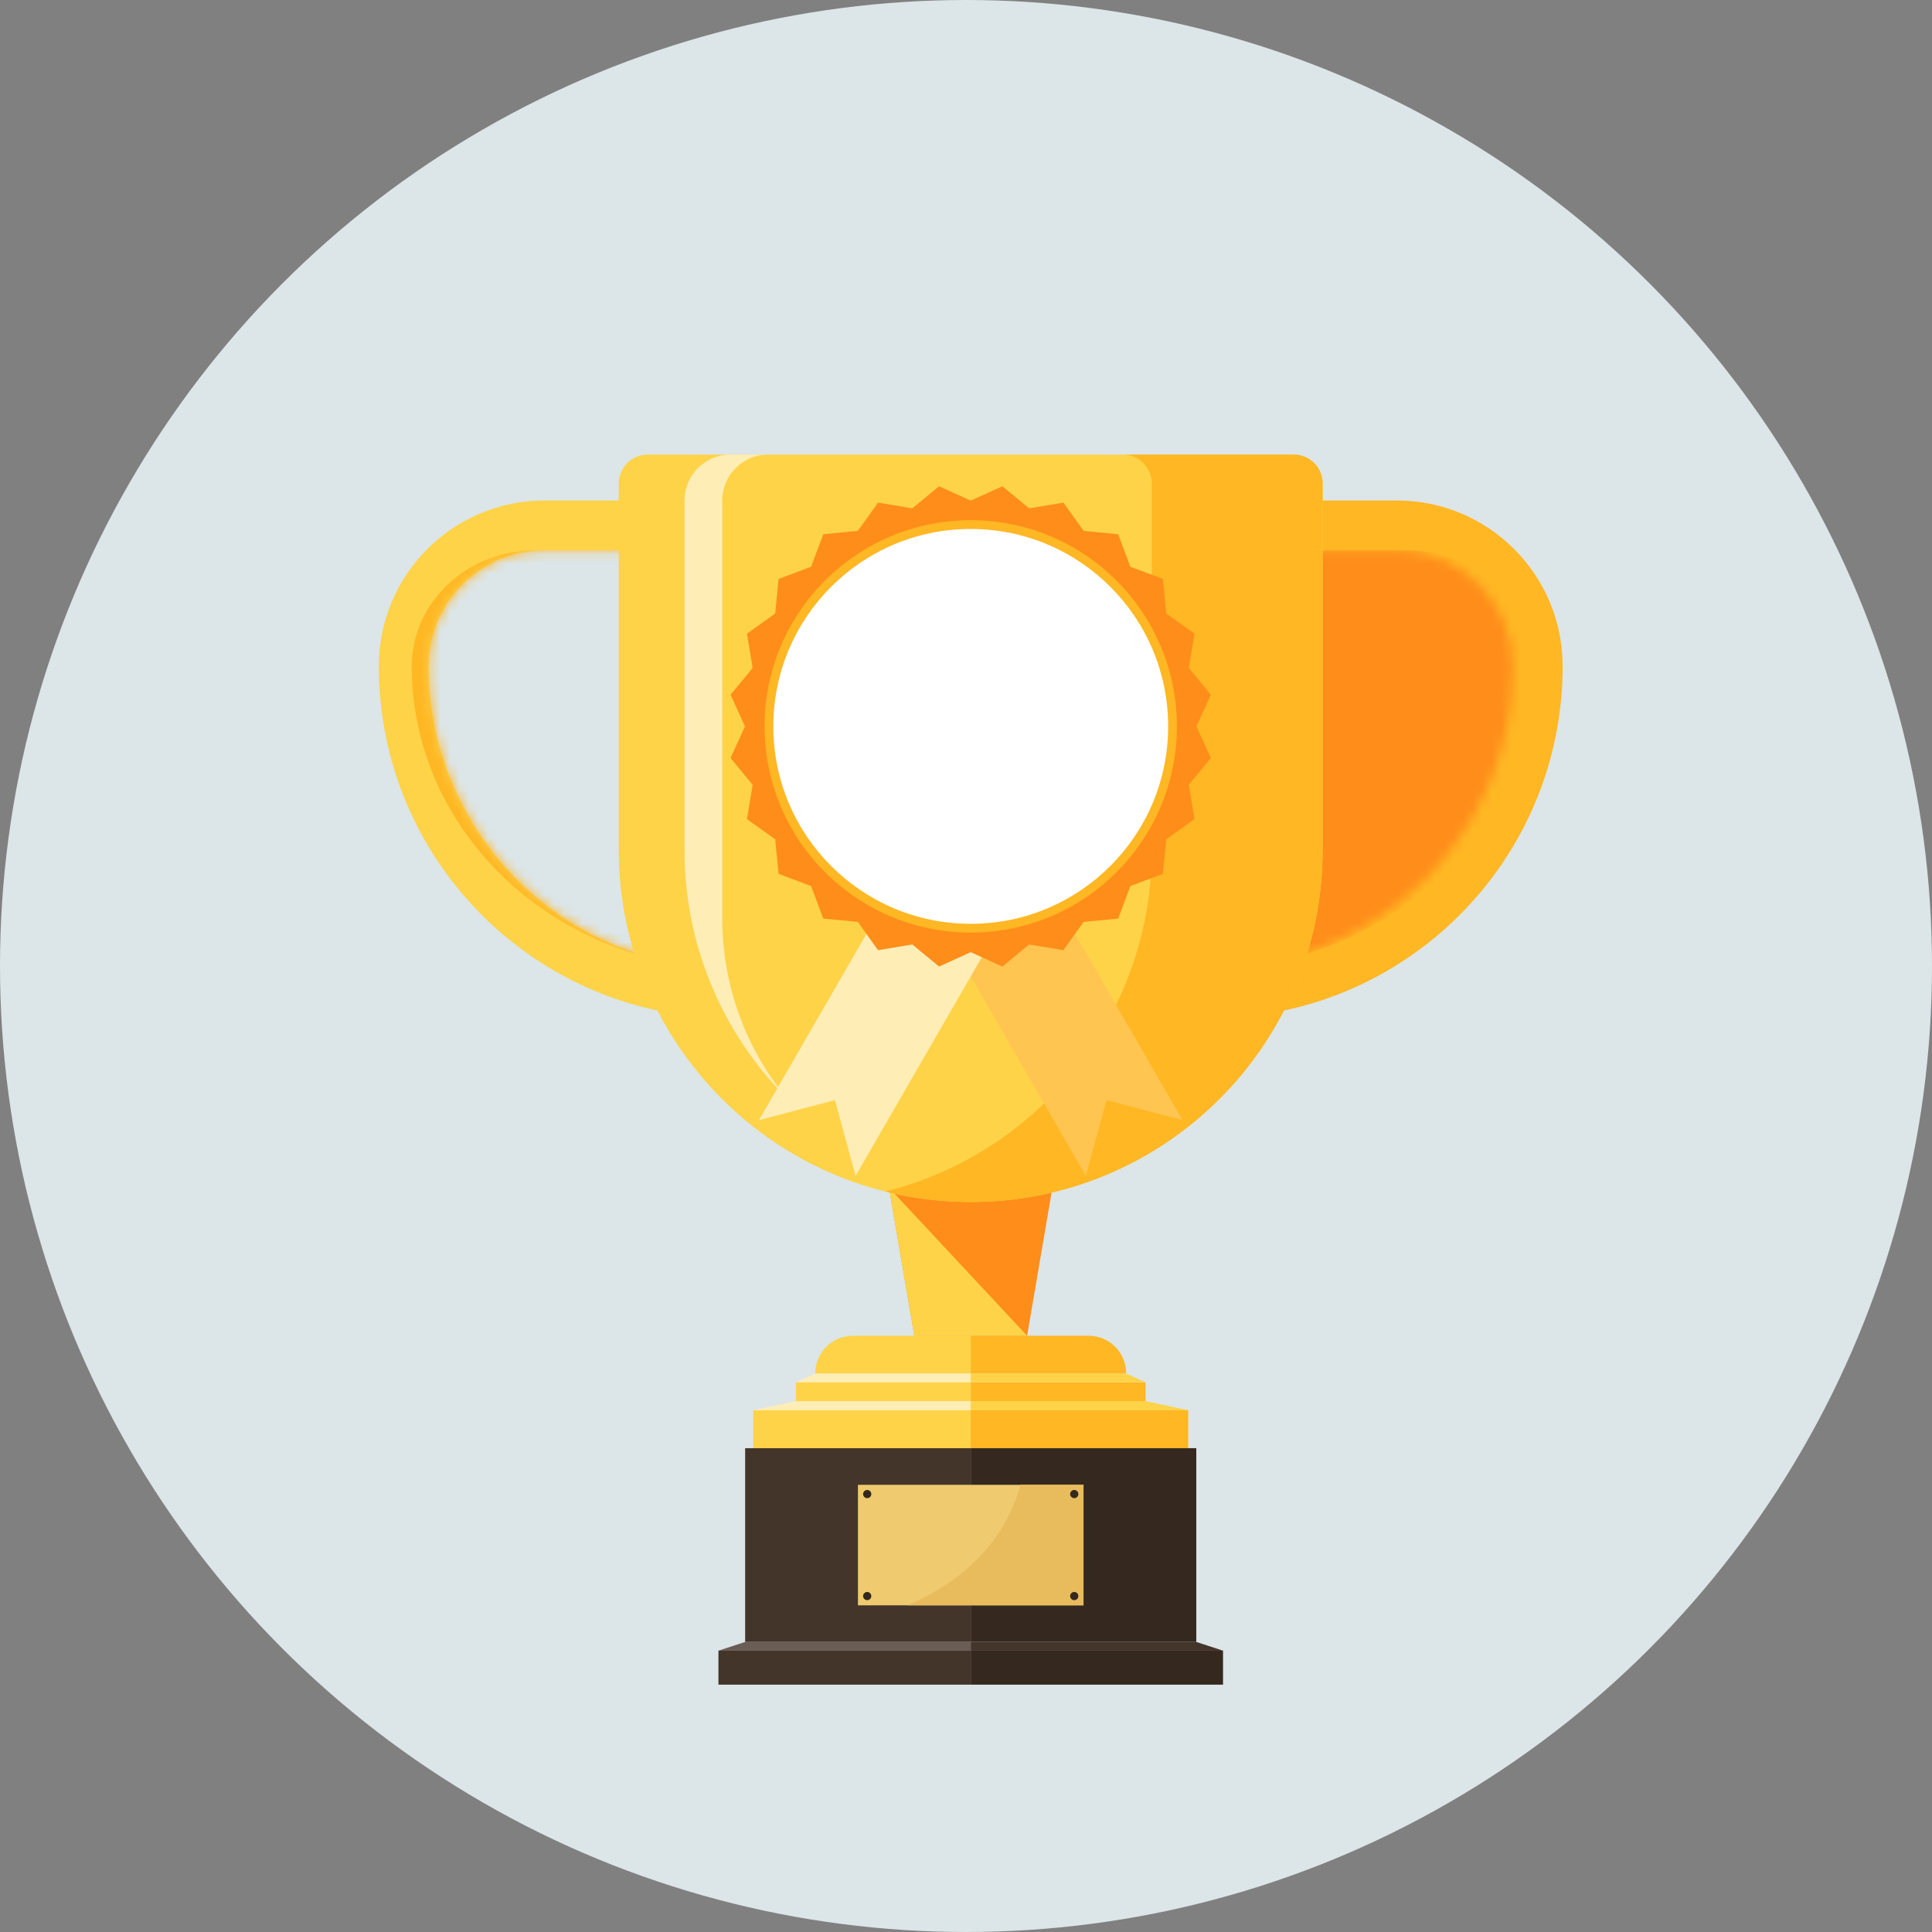 <svg width="204" height="204" viewBox="0 0 204 204" fill="none" xmlns="http://www.w3.org/2000/svg">
<rect x="0" y="0" width="204" height="204" fill="#808080" stroke="none"/>
<circle cx="102" cy="102" r="102" fill="#DCE5E7"/>
<g clip-path="url(#clip0_7_212)">
<path d="M71.904 58.103V101.817C56.804 99.303 45.256 86.149 45.256 70.346C45.256 63.596 50.749 58.103 57.499 58.103H71.904ZM77.16 52.847H57.499C47.835 52.847 40 60.683 40 70.346C40 90.87 56.636 107.506 77.16 107.506V52.847Z" fill="#FED348"/>
<mask id="mask0_7_212" style="mask-type:luminance" maskUnits="userSpaceOnUse" x="40" y="52" width="38" height="56">
<path d="M71.904 58.103V101.817C56.804 99.303 45.256 86.149 45.256 70.346C45.256 63.596 50.749 58.103 57.499 58.103H71.904ZM77.16 52.847H57.499C47.835 52.847 40 60.683 40 70.346C40 90.87 56.636 107.506 77.16 107.506V52.847Z" fill="white"/>
</mask>
<g mask="url(#mask0_7_212)">
<path d="M71.904 58.103V101.817C55.797 99.304 43.476 86.149 43.476 70.346C43.476 63.596 49.336 58.103 56.537 58.103H71.901" fill="#FFB724"/>
</g>
<path d="M133.096 58.103H147.501C154.251 58.103 159.744 63.596 159.744 70.346C159.744 86.149 148.196 99.304 133.096 101.817V58.103Z" fill="#FFB724"/>
<path d="M127.84 52.847V107.506C148.364 107.506 165 90.87 165 70.346C165 60.683 157.165 52.847 147.501 52.847H127.84Z" fill="#FFB724"/>
<mask id="mask1_7_212" style="mask-type:luminance" maskUnits="userSpaceOnUse" x="133" y="58" width="27" height="44">
<mask id="mask2_7_212" style="mask-type:luminance" maskUnits="userSpaceOnUse" x="133" y="58" width="27" height="44">
<path d="M133.096 58.103H147.501C154.251 58.103 159.744 63.596 159.744 70.346C159.744 86.149 148.196 99.304 133.096 101.817V58.103Z" fill="white"/>
</mask>
<g mask="url(#mask2_7_212)">
<path d="M127.84 52.847V107.506C148.364 107.506 165 90.87 165 70.346C165 60.683 157.165 52.847 147.501 52.847H127.84Z" fill="white"/>
</g>
</mask>
<g mask="url(#mask1_7_212)">
<path d="M133.096 58.103H148.46C155.661 58.103 161.521 63.596 161.521 70.346C161.521 86.149 149.203 99.304 133.093 101.817V58.103" fill="#FF8D1A"/>
</g>
<path d="M108.453 141.045H96.544L93.874 125.417H111.123L108.453 141.045Z" fill="#FF8D1A"/>
<path d="M93.874 125.417L108.453 141.045H96.544L93.874 125.417Z" fill="#FED348"/>
<path d="M90.043 141.045H102.5V145.041H86.087V145.005C86.087 142.819 87.86 141.048 90.043 141.048V141.045Z" fill="#FED348"/>
<path d="M118.914 145.041H102.5V141.045H114.957C117.143 141.045 118.914 142.819 118.914 145.002V145.038V145.041Z" fill="#FFB724"/>
<path d="M102.5 145.952H84.045V147.949H102.5V145.952Z" fill="#FED348"/>
<path d="M102.5 147.948H120.955V145.952H102.5V147.948Z" fill="#FFB724"/>
<path d="M102.5 147.948H84.045L79.532 148.91H102.5V147.948Z" fill="#FFEDB6"/>
<path d="M102.5 147.948H120.955L125.465 148.91H102.5V147.948Z" fill="#FED348"/>
<path d="M102.5 148.911H79.532V152.916H102.5V148.911Z" fill="#FED348"/>
<path d="M102.497 152.913H125.465V148.908H102.497V152.913Z" fill="#FFB724"/>
<path d="M102.497 152.916H78.681V173.376H102.497V152.916Z" fill="#43352A"/>
<path d="M102.5 173.373H126.316V152.913H102.5V173.373Z" fill="#35281F"/>
<path d="M102.5 174.293H75.861V177.88H102.5V174.293Z" fill="#43352A"/>
<path d="M102.5 177.88H129.139V174.293H102.5V177.88Z" fill="#35281F"/>
<path d="M102.5 173.373H78.681L75.861 174.293H102.5V173.373Z" fill="#695D55"/>
<path d="M102.5 173.373H126.316L129.139 174.293H102.5V173.373Z" fill="#43352A"/>
<path d="M102.5 145.041H86.087L84.045 145.952H102.5V145.041Z" fill="#FFEDB6"/>
<path d="M102.5 145.041H118.914L120.955 145.952H102.5V145.041Z" fill="#FED348"/>
<path d="M114.406 156.782H90.591V169.507H114.406V156.782Z" fill="#EFCA6F"/>
<path d="M114.409 169.507H95.867C101.712 166.897 106.003 162.934 107.777 156.782H114.409V169.507Z" fill="#E8BC5D"/>
<path d="M91.568 158.192C91.807 158.192 92.001 157.998 92.001 157.759C92.001 157.52 91.807 157.326 91.568 157.326C91.329 157.326 91.135 157.52 91.135 157.759C91.135 157.998 91.329 158.192 91.568 158.192Z" fill="#35281F"/>
<path d="M91.568 168.962C91.807 168.962 92.001 168.768 92.001 168.529C92.001 168.29 91.807 168.096 91.568 168.096C91.329 168.096 91.135 168.29 91.135 168.529C91.135 168.768 91.329 168.962 91.568 168.962Z" fill="#35281F"/>
<path d="M113.429 158.192C113.668 158.192 113.862 157.998 113.862 157.759C113.862 157.52 113.668 157.326 113.429 157.326C113.19 157.326 112.996 157.52 112.996 157.759C112.996 157.998 113.19 158.192 113.429 158.192Z" fill="#35281F"/>
<path d="M113.429 168.962C113.668 168.962 113.862 168.768 113.862 168.529C113.862 168.29 113.668 168.096 113.429 168.096C113.19 168.096 112.996 168.29 112.996 168.529C112.996 168.768 113.19 168.962 113.429 168.962Z" fill="#35281F"/>
<path d="M68.389 48H136.608C138.292 48 139.657 49.365 139.657 51.049V89.76C139.657 110.268 123.006 126.92 102.497 126.92C81.988 126.92 65.337 110.268 65.337 89.76V51.049C65.34 49.365 66.708 48 68.389 48Z" fill="#FED348"/>
<path d="M136.608 48H118.568C120.251 48 121.617 49.365 121.617 51.049V89.76C121.617 107.172 109.641 121.784 93.477 125.813C96.366 126.535 99.385 126.917 102.497 126.917C123.018 126.917 139.657 110.281 139.657 89.757V51.049C139.657 49.365 138.292 48 136.608 48Z" fill="#FFB724"/>
<path d="M76.264 96.955V52.847C76.264 50.171 78.434 48 81.11 48H77.124C74.448 48 72.277 50.171 72.277 52.847V89.76C72.277 99.925 76.36 109.138 82.975 115.846C78.78 110.689 76.264 104.117 76.264 96.952V96.955Z" fill="#FFEDB6"/>
<path d="M95.696 91.318L102.497 103.104L114.656 124.163L116.839 116.159L124.864 118.273L109.301 91.321L105.026 83.915C103.901 81.967 101.09 81.967 99.968 83.915L95.696 91.318Z" fill="#FFC550"/>
<path d="M80.133 118.276L88.158 116.162L90.341 124.166L102.497 103.107L106.757 95.729C107.891 93.81 110.744 93.819 111.863 95.759L109.301 91.327L105.026 83.921C103.901 81.976 101.093 81.976 99.968 83.921L95.696 91.324L80.133 118.279V118.276Z" fill="#FFEDB6"/>
<path d="M102.5 52.862L105.837 51.344L108.67 53.674L112.287 53.073L114.419 56.055L118.069 56.41L119.355 59.844L122.789 61.13L123.144 64.781L126.127 66.912L125.525 70.529L127.855 73.362L126.337 76.699L127.855 80.04L125.525 82.869L126.127 86.486L123.144 88.621L122.789 92.271L119.355 93.558L118.069 96.991L114.419 97.346L112.287 100.329L108.67 99.727L105.837 102.058L102.5 100.539L99.16 102.058L96.33 99.727L92.713 100.329L90.579 97.346L86.931 96.991L85.641 93.558L82.208 92.271L81.853 88.621L78.87 86.486L79.472 82.869L77.142 80.04L78.66 76.699L77.142 73.362L79.472 70.529L78.87 66.912L81.853 64.781L82.208 61.13L85.641 59.844L86.931 56.41L90.579 56.055L92.713 53.073L96.33 53.674L99.16 51.344L102.5 52.862Z" fill="#FF8D1A"/>
<path d="M102.5 98.471C114.524 98.471 124.271 88.723 124.271 76.699C124.271 64.675 114.524 54.928 102.5 54.928C90.476 54.928 80.729 64.675 80.729 76.699C80.729 88.723 90.476 98.471 102.5 98.471Z" fill="#FFB724"/>
<path d="M102.5 97.545C114.013 97.545 123.345 88.212 123.345 76.699C123.345 65.187 114.013 55.854 102.5 55.854C90.987 55.854 81.655 65.187 81.655 76.699C81.655 88.212 90.987 97.545 102.5 97.545Z" fill="white"/>
</g>
<defs>
<clipPath id="clip0_7_212">
<rect width="125" height="129.88" fill="white" transform="translate(40 48)"/>
</clipPath>
</defs>
</svg>
